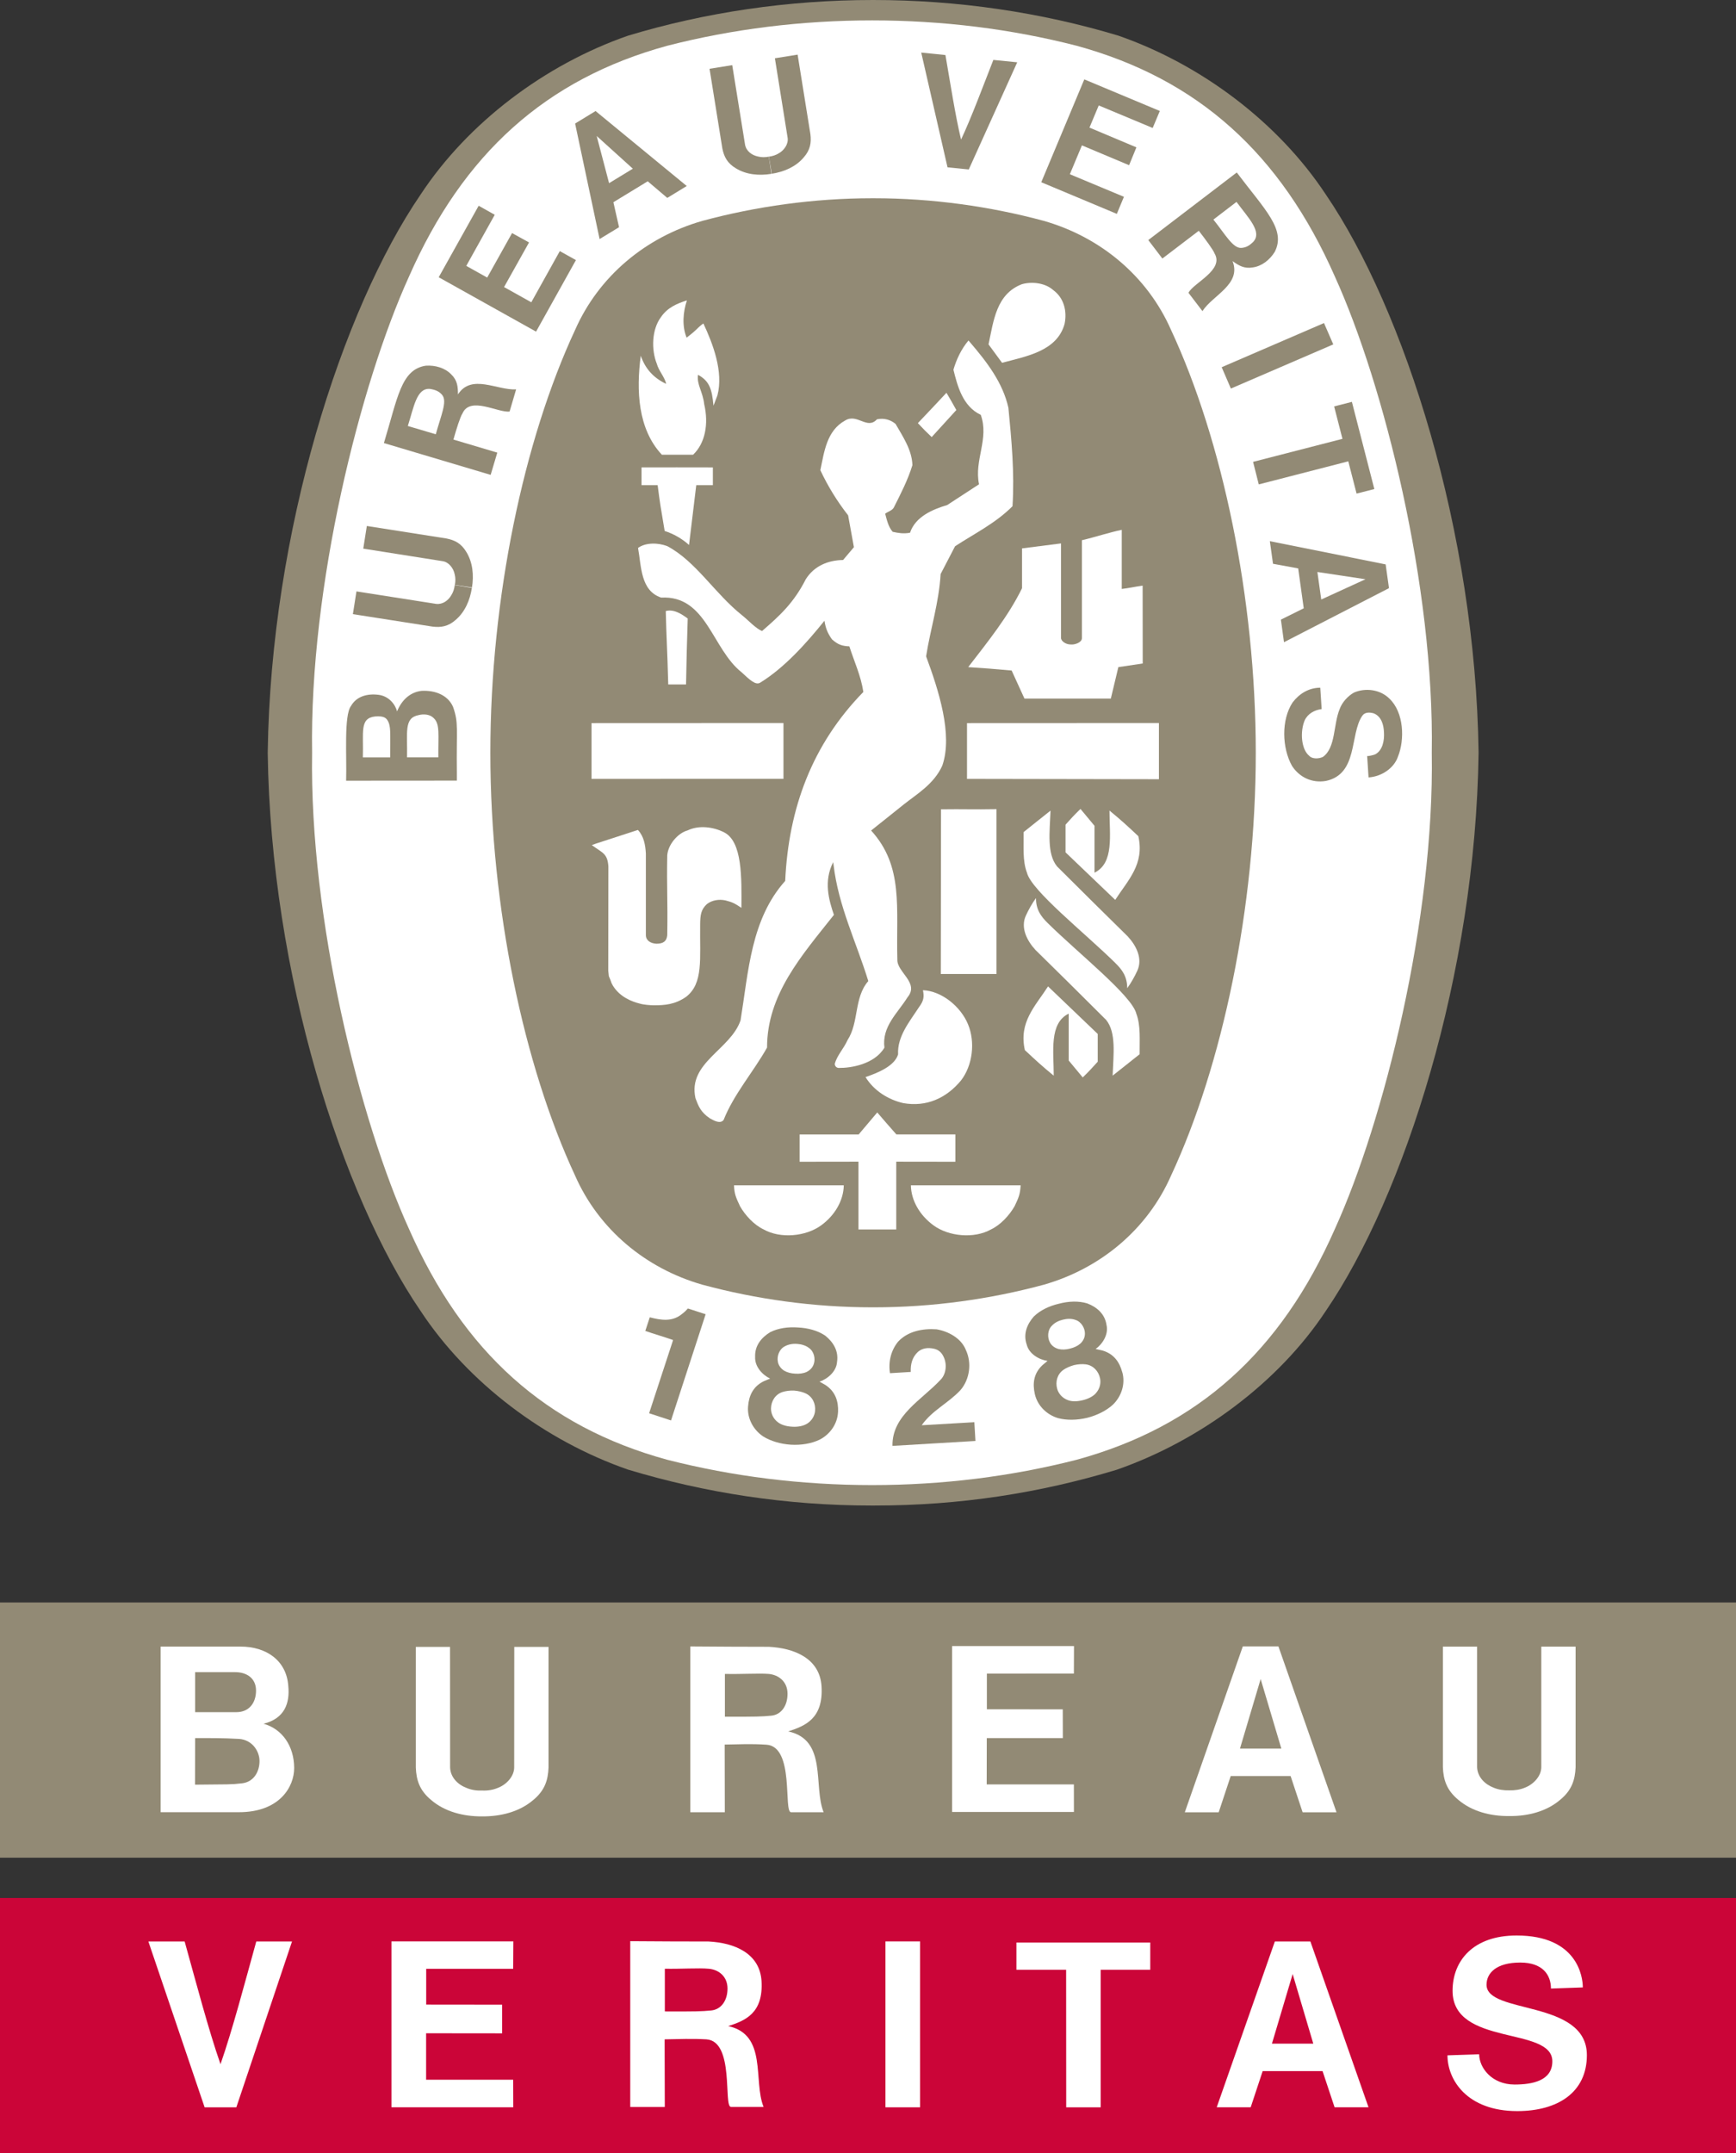 <?xml version="1.0" encoding="UTF-8"?>
<svg id="Lager_1" data-name="Lager 1" xmlns="http://www.w3.org/2000/svg" version="1.1" viewBox="0 0 423.17 524.6">
  <rect x="0" y="0" width="423.17" height="524.6" fill="#333333" stroke="none"/>
  <defs>
    <style>
      .cls-1 {
        fill: #fff;
      }

      .cls-1, .cls-2, .cls-3, .cls-4 {
        fill-rule: evenodd;
        stroke-width: 0px;
      }

      .cls-2 {
        fill: #1d1d1b;
      }

      .cls-3 {
        fill: #cb0538;
      }

      .cls-4 {
        fill: #928a75;
      }
    </style>
  </defs>
  <path class="cls-2" d="M153.05,8.7c.71-.24-.71.23,0,0h0Z"/>
  <path class="cls-2" d="M153.05,8.7c.13-.04-.12.04,0,0h0Z"/>
  <path class="cls-4" d="M212.83,366.81h.44c20.66,0,40.12-3.02,58.92-8.71,20.21-7.03,39.4-21.15,51-38.71,19.11-27.97,36.49-82.06,37.23-135.91v-.16c-.74-53.86-18.12-107.93-37.23-135.92-11.6-17.57-30.34-31.67-50.56-38.71C253.81,3.02,233.48,0,212.83,0s-40.98,3.02-59.77,8.7c-20.22,7.04-38.96,21.14-50.54,38.71-19.14,27.99-36.5,82.06-37.26,135.92v.16c.76,53.85,18.12,107.94,37.26,135.91,11.58,17.56,30.32,31.62,50.54,38.65,18.8,5.68,38.7,8.76,59.35,8.76h.43Z"/>
  <path class="cls-1" d="M349.01,183.4c.67,40.56-11.69,89.8-23.61,116.01-13.19,29.93-33.36,48.15-62.95,56.25-15.94,4.07-32.67,6.17-49.86,6.17s-34.01-2.1-49.94-6.17c-29.61-8.1-49.77-26.32-62.96-56.25-11.93-26.2-24.27-75.44-23.61-116.01-.66-40.56,11.69-89.78,23.61-116,13.18-29.93,33.35-48.15,62.96-56.25,15.93-4.09,32.75-6.18,49.94-6.18s33.92,2.09,49.86,6.18c29.6,8.1,49.76,26.32,62.95,56.25,11.92,26.22,24.28,75.44,23.61,116h0Z"/>
  <path class="cls-4" d="M213.06,48.3c14.17,0,28.32,1.99,41.37,5.51,13.89,3.97,25.3,13.54,31.03,26.59,12.46,26.73,20.65,65.21,20.65,103.01s-8.19,76.28-20.65,103.01c-5.73,13.05-17.15,22.63-31.03,26.59-13.05,3.53-27.2,5.51-41.37,5.51h-.46c-14.16,0-28.31-1.98-41.37-5.51-13.89-3.96-25.31-13.54-31.05-26.59-12.46-26.73-20.65-65.2-20.65-103.01s8.19-76.28,20.65-103.01c5.74-13.04,17.15-22.62,31.05-26.59,13.05-3.52,27.2-5.51,41.37-5.51h.46Z"/>
  <path class="cls-1" d="M233.11,99.91c-1.97-3.32-.35-.35-2.41-4.21l2.41,4.21h0Z"/>
  <polygon class="cls-1" points="190.98 176.16 190.98 189.76 144.19 189.77 144.19 176.18 190.98 176.16 190.98 176.16"/>
  <path class="cls-1" d="M180.4,293.91c-1-2.15-1.38-2.91-1.48-5.12,9.79,0,16.39,0,26.76,0-.06,3.71-2.18,7.34-5.53,9.77-3.72,2.7-9.88,3.29-13.99.99-2.36-1.11-4.48-3.42-5.77-5.65h0Z"/>
  <path class="cls-1" d="M209.27,283.03l-14.35.02v-6.65h14.39s4.53-5.36,4.53-5.36c2.22,2.57,2.36,2.76,4.66,5.35h14.38v6.66l-14.41-.02v16.52h-9.21v-16.52h0Z"/>
  <path class="cls-1" d="M210.98,262.42c2.93-.99,7.09-2.67,7.94-5.53-.22-4.42,2.82-7.99,5.1-11.51,1.14-1.54,1.29-2.46.96-4.12,4.58.18,9.22,4,10.98,8.29,1.82,4.34,1.13,10.04-1.7,13.69-3.53,4.29-8.41,6.54-14.1,5.52-3.58-.82-7.12-2.98-9.18-6.34h0Z"/>
  <path class="cls-1" d="M176.45,202.75c-2.56-1.25-6.01-1.78-8.86-.42-2.3.63-4.72,3.35-4.94,6.05-.15,8.1.14,10.6,0,19.49-.15,1.4-.89,2.06-2.64,2.06-1.48-.08-2.58-.82-2.57-2.1v-19.87c-.13-2.11-.47-4.16-1.94-5.75l-10.3,3.35-.94.34c2.62,1.93,3.81,1.99,4.04,5.19l-.03,25.42.15,1.34.37.89.29.81.36.66c1.7,2.71,4.56,3.83,6.57,4.32.89.27,2.45.39,3.33.4,2.66.01,5.19-.17,7.92-2.07,4.23-3.32,3.3-9.12,3.41-17.55.02-2.36.18-3.7,1.66-5.05,1.22-.94,2.94-1.23,4.52-.88,1.79.48,2.08.63,3.88,1.81.04-7.28.27-16.25-4.31-18.44h0Z"/>
  <path class="cls-1" d="M271.9,234.65c-7.5-7.38-20.51-17.67-21.57-22.03-1.12-2.94-.76-6.47-.82-9.88,2.16-1.71,3.96-3.19,6.57-5.24-.2,5.21-.92,10.5,1.58,13.59,6.15,6.11,11.7,11.64,17.23,17.05,2.07,2.23,3.7,5.4,2.35,8.35-.64,1.41-1.52,2.99-2.47,4.28,0-2.85-1.23-4.5-2.88-6.12h0Z"/>
  <path class="cls-1" d="M229.37,197.18c5.72-.08,7.58.07,13.54-.04v40.16h-13.58l.05-40.12h0Z"/>
  <path class="cls-1" d="M259.75,200.91c1.44-1.6,1.95-2.18,3.63-3.82l3.42,4.11v11.42c4.82-2.35,3.65-9.19,3.65-15.13,2.85,2.34,4.3,3.67,7.03,6.24,1.56,6.84-2.55,10.73-5.63,15.52l-12.11-11.58v-6.76h0Z"/>
  <path class="cls-1" d="M270.78,170.2l1.83-7.66,5.94-.89-.02-18.97c-2.3.34-3.23.59-5.09.81v-14.4c-3.11.64-6.42,1.76-9.71,2.53v23.87c-.04,1.15-1.88,1.54-2.26,1.53h-.5c-1.18,0-2.34-.81-2.34-1.62v-23l-9.5,1.21v9.71c-3.34,6.82-8.31,12.99-13.12,19.22,5.12.36,5.49.36,10.59.83l3.12,6.83h21.06Z"/>
  <path class="cls-1" d="M162.85,165.47c-.15-6.29-.42-10.4-.56-16.59,1.95-.53,3.83.7,5.35,1.82-.24,7.89-.24,7.81-.41,16.06h-4.34l-.04-1.3h0Z"/>
  <path class="cls-1" d="M162.02,129.37c-1.04-6.17-1.13-6.64-1.71-11.16h-3.93v-4.34c6.81-.02,10.58.01,17.39.01v4.33h-4.05l-1.76,14.57c-1.77-1.59-3.76-2.7-5.93-3.41h0Z"/>
  <path class="cls-1" d="M161.31,110.76c-5.82-6.24-6.24-15.59-5.12-24.07v-.03c1.08,3.15,3.08,5.4,6.2,6.87-.35-1.65-1.82-3.17-2.3-4.94-1.35-3.41-1.22-8.29,1-11.29,1.59-2.35,3.86-3.32,6.35-4.11-.94,2.83-1.23,6.22-.07,9.08,1.62-1.26,1.71-1.34,2.97-2.56.49-.45.71-.62,1.12-.9,2.31,4.94,4.94,11.75,3.42,17.53l-.96,2.5c-.36-4.08-1.02-6.03-3.77-7.52-.35,2.38,1.16,4.06,1.51,7.17,1.12,4.79.24,9.51-2.71,12.3h-7.64Z"/>
  <path class="cls-1" d="M233.11,99.91l-6,6.58c-1.62-1.53-1.76-1.71-3.37-3.4,3.09-3.23,3.39-3.58,6.97-7.39l2.41,4.21h0Z"/>
  <path class="cls-1" d="M240.97,83.9c1.22-5.7,1.87-12.27,8.14-14.66,2.36-.67,5.58-.36,7.59,1.41,2.69,1.95,3.45,5.23,2.8,8.29-1.86,6.62-9.25,7.85-15.24,9.45l-3.3-4.49h0Z"/>
  <polygon class="cls-1" points="282.5 176.16 282.5 189.85 235.72 189.77 235.72 176.18 282.5 176.16 282.5 176.16"/>
  <path class="cls-1" d="M169.52,267.53c-1.88-8.64,8.54-11.75,11-18.93,1.95-11.99,2.53-24.63,10.88-33.97.82-17.64,6.53-33.22,19.05-46.04-.59-3.95-2.23-7.41-3.41-11.11-1.65-.07-2.75-.36-4.24-1.71-1.08-1.53-1.53-2.66-1.83-4.53-4.35,5.42-9.76,11.47-15.7,15.11-1.1.62-2.49-.68-4.47-2.53-7.3-5.75-8.52-18.8-19.64-18.22-5.05-1.69-4.81-7.64-5.63-12.1,1.88-1.36,4.91-1.3,7.16-.42,6.95,3.7,11.56,11.53,18.12,16.76,1.76,1.4,3.33,3.24,4.95,3.9,4.29-3.7,7.75-6.87,10.65-12.6,2.03-3.23,5.39-4.64,9.1-4.7l2.64-3.12-1.41-7.76c-2.71-3.47-4.94-7.1-6.77-11,.94-4.46,1.53-9.64,6.05-12.11,2.94-1.82,5.35,2.35,7.75-.29,1.78-.37,3.3.12,4.53,1.12,1.83,3.18,4,6.35,4.11,10.06-1.11,3.59-2.83,6.94-4.52,10.29-.39.76-1.41.99-2.12,1.53.41,1.53.78,3.23,1.83,4.41,1.36.3,2.62.52,4.23.23,1.3-3.93,5.53-5.7,9.06-6.75l7.76-5.06c-1.24-5.88,2.53-11.05.42-16.92-4.42-2.07-5.69-7.09-6.66-10.99.71-2.47,1.92-5.05,3.67-7.12l.26.3c4.24,4.93,8.12,9.99,9.47,16.1.76,7.81,1.52,15.81,1,23.98-4.18,4.18-9.23,6.63-14,9.75l-3.52,6.77c-.41,6.99-2.47,13.28-3.54,20.05,3.01,8.16,6.58,19.04,3.95,26.62-2.02,4.51-6.26,6.97-9.4,9.47l-7.95,6.35c7.98,8.78,6.05,18.74,6.39,31.48-.08,3.06,5.42,5.63,2.49,9.14-2.46,3.93-6.29,7.11-5.64,12.28-2.43,4.09-8.27,4.98-11.04,4.94-.59.04-1.06-.41-1.06-1,.58-2.12,2.23-3.76,3.1-5.76,2.84-4.35,1.54-10.35,5.07-14.4-2.9-9.46-7.29-18.23-8.47-28.34l-.09-.63c-2.36,4.63-1.07,9.19.18,12.84-7.82,9.88-16.3,19.35-16.3,32.34-3.35,5.94-8.11,11.36-10.59,17.63-.84,1.05-2.39.13-3.34-.39-2.23-1.5-2.77-2.92-3.54-4.95h0Z"/>
  <path class="cls-1" d="M255.42,224.93c7.5,7.38,20.51,17.68,21.57,22.04,1.11,2.94.77,6.47.81,9.88-2.17,1.7-3.96,3.18-6.58,5.22.19-5.19.92-10.48-1.59-13.58-6.13-6.11-11.69-11.63-17.22-17.04-2.05-2.22-3.7-5.41-2.35-8.35.64-1.41,1.53-3,2.47-4.29,0,2.87,1.25,4.5,2.89,6.12h0Z"/>
  <path class="cls-1" d="M267.57,258.69c-1.43,1.58-1.96,2.18-3.64,3.82l-3.42-4.12v-11.43c-4.81,2.36-3.65,9.19-3.65,15.12-2.85-2.33-4.28-3.65-7.04-6.23-1.54-6.84,2.57-10.72,5.65-15.52l12.11,11.58v6.77h0Z"/>
  <path class="cls-1" d="M247.31,293.91c1.01-2.15,1.36-2.91,1.48-5.12-9.81,0-16.38,0-26.75,0,.06,3.71,2.18,7.34,5.53,9.77,3.69,2.7,9.88,3.29,13.98.99,2.36-1.11,4.47-3.42,5.76-5.65h0Z"/>
  <path class="cls-4" d="M217.55,352.27c-.13-7.42,7.14-11.18,11.71-16.09,1.24-1.2,1.69-3.54.81-5.49-.54-1.23-1.34-1.83-2.34-2.07-1.6-.37-2.96-.13-3.98.76-1.41,1.32-1.82,3.03-1.74,4.88l-5.07.31c-.43-2.81.25-5.54,1.97-7.67,2.36-2.54,5.92-3.26,9.39-3.02,2.79.46,6,2.13,7.14,5.03,1.48,3.14.97,7.17-1.35,9.82-3,3.19-6.92,4.93-9.41,8.52l12.83-.74c.1,1.59.19,3.12.27,4.57l-20.25,1.2h0Z"/>
  <path class="cls-4" d="M172.01,320.19l-.08.25-8.36,25.64-5.34-1.75,5.75-17.55.08-.3c-2.11-.74-4.68-1.48-6.76-2.21l1.09-3.32c2.7.7,5.47,1.16,7.83-.79.85-.66,1-.85,1.46-1.36l4.34,1.41h0Z"/>
  <path class="cls-4" d="M273.58,334.39c-.67-2.53-2.07-4.55-4.88-5.36l-1.63-.36c1.67-1.18,3.21-3.56,2.65-5.87-.39-2.64-2.3-4.33-4.7-5.24-2.1-.64-4.56-.54-6.89.08-2.35.54-4.57,1.59-6.14,3.13-1.69,1.93-2.6,4.3-1.72,6.82.58,2.32,3.06,3.7,5.08,3.98l-1.27,1.06c-2.13,2.03-2.41,4.47-1.83,7.02.64,2.84,2.91,5.05,5.68,5.87,2.1.55,4.61.51,7.07-.08,2.43-.61,4.7-1.75,6.29-3.21,2.08-2.02,3.06-5.02,2.3-7.84h0ZM255.94,327.08c-.64-1.12-.66-2.99.5-4.11.64-.7,1.62-1.2,2.65-1.44,1.02-.27,2.12-.29,3.02.04,1.53.45,2.39,2.12,2.35,3.4-.01.99-.47,1.78-1.1,2.38-.66.58-1.58,1.01-2.55,1.23-.95.26-1.95.3-2.79.09-.85-.24-1.62-.73-2.09-1.59h0ZM267.15,339.43c-.69.79-1.9,1.41-3.22,1.72-1.32.33-2.68.37-3.65-.03-1.32-.5-2.23-1.53-2.57-2.71-.5-1.74,0-3.6,1.51-4.66.64-.45,1.58-.87,2.58-1.15,1.03-.24,2.07-.29,2.84-.19,1.83.23,3.14,1.64,3.51,3.41.25,1.2-.06,2.54-1,3.6h0Z"/>
  <path class="cls-4" d="M204.29,344.03c.1-2.6-.63-4.97-3.07-6.58l-1.45-.82c1.93-.64,4.12-2.45,4.27-4.82.41-2.65-.91-4.82-2.91-6.41-1.82-1.23-4.19-1.85-6.61-1.97-2.39-.18-4.84.16-6.79,1.15-2.19,1.34-3.77,3.34-3.66,6-.13,2.39,1.81,4.44,3.66,5.3l-1.54.64c-2.65,1.3-3.64,3.55-3.84,6.15-.24,2.9,1.27,5.69,3.67,7.3,1.82,1.14,4.26,1.86,6.76,2.02,2.51.15,5.01-.27,6.96-1.2,2.58-1.29,4.41-3.87,4.54-6.78h0ZM189.62,331.79c-.28-1.25.27-3.06,1.69-3.77.83-.47,1.91-.67,2.97-.59,1.05.06,2.11.38,2.86.95,1.33.87,1.66,2.73,1.23,3.94-.31.96-.97,1.55-1.76,1.95-.8.36-1.79.49-2.78.41-.99-.04-1.95-.29-2.71-.74-.73-.48-1.32-1.18-1.51-2.15h0ZM196.64,346.92c-.89.54-2.23.78-3.58.68-1.34-.06-2.66-.45-3.46-1.1-1.13-.86-1.68-2.13-1.66-3.37.04-1.8,1.08-3.43,2.84-3.99.74-.23,1.77-.38,2.81-.33,1.04.08,2.07.34,2.77.67,1.67.76,2.51,2.5,2.32,4.32-.12,1.2-.83,2.41-2.03,3.13h0Z"/>
  <polygon class="cls-4" points="325 83.91 300.04 94.67 297.8 89.47 322.74 78.71 325 83.91 325 83.91"/>
  <path class="cls-4" d="M230.97,40.77l-6.41-27.96,5.9.6c1.2,6.92,2.41,14.77,3.81,20.6,2.55-5.43,5.31-12.88,7.87-19.41l5.82.58-11.81,26.11-5.18-.52h0Z"/>
  <polygon class="cls-4" points="124.82 56.79 118.76 67.63 113.66 64.78 120.6 52.33 116.68 50.13 106.94 67.55 130.67 80.8 140.39 63.37 136.46 61.18 129.51 73.65 122.87 69.94 128.96 59.07 124.82 56.79 124.82 56.79"/>
  <path class="cls-4" d="M110.44,172.23c-1.28-2.92-4.42-4.08-7.67-3.91-2.75.31-4.82,2.18-5.98,5-.43-1.66-1.97-3.74-4.56-4.04-2.74-.34-5.34.4-6.66,2.71-1.78,2.3-1.01,12.39-1.2,18.22l26.99-.02v-1.97c-.13-10.73.48-12.02-.92-15.98h0ZM95.12,184.54h-6.67c.19-6.23-.84-9.55,2.99-9.98,2.25-.16,2.88.34,3.38,1.7.43,1.41.3,2.87.3,8.28h0ZM106.84,184.52h-7.56s-.06.01-.06.01c.13-6.05-.81-9.59,2.79-10.29,1.25-.34,2.82-.22,3.73.74,1.54,1.47,1.06,3.95,1.11,9.54h0Z"/>
  <polygon class="cls-4" points="325.21 99.02 329.54 97.91 335.01 119.15 330.68 120.26 328.66 112.4 306.84 118.02 305.45 112.53 327.24 106.92 325.21 99.02 325.21 99.02"/>
  <path class="cls-4" d="M188.05,42.35c-3.02.5-6.12.21-8.64-1.32-2.15-1.27-2.93-2.88-3.33-4.86l-3.12-19.41,5.53-.89,3.13,19.41c.31,1.6,1.72,2.57,3.19,2.86.81.21,1.71.2,2.6.03l.63,4.18h0Z"/>
  <path class="cls-4" d="M188.12,42.33c3.02-.46,5.88-1.71,7.78-3.96,1.65-1.86,1.89-3.63,1.65-5.65l-3.12-19.41-5.54.89,3.11,19.41c.21,1.47-.83,2.98-2.13,3.72-.71.46-1.57.73-2.45.84l.7,4.16h0Z"/>
  <path class="cls-4" d="M337.76,137.51l-28.22-5.66.77,5.51,6.14,1.13,1.35,9.72-5.57,2.76.76,5.5,25.59-13.17-.81-5.79h0ZM322.07,146.07l-.94-6.71,11.72,1.77h.05-.02s.04,0,.04,0h-.07l-10.77,4.93h0Z"/>
  <path class="cls-4" d="M333.67,184.18l.51-.09.64-.16.43-.15c1.79-.98,2.23-3.37,2.11-5.31-.06-1.96-.68-3.96-2.51-4.67-.95-.27-2.17-.35-2.81.64-3.06,4.53-.94,14.15-8.84,15.83-3.44.58-6.47-.92-8.26-3.67-2.45-4.37-2.65-11.22.15-15.46,1.69-2.2,3.99-3.56,6.74-3.59l.34,5.21c-1.7.22-3.37,1.09-4.14,2.75-1.15,2.72-.87,7.06,1.13,8.66.73.81,2.41.72,3.34.23,3.13-2.26,2.49-7.87,4.06-11.64.55-1.59,2.02-3.23,3.51-4.03,2.77-1.19,6.35-.76,8.59,1.46,3.61,3.4,3.77,10.08,2.11,14.15-.94,2.81-4,4.88-7.17,5.07l-.34-5.21h.39Z"/>
  <path class="cls-4" d="M115.03,143.21c-.46,3.02-1.69,5.88-3.93,7.8-1.86,1.66-3.64,1.9-5.65,1.66l-19.43-3.04.87-5.54,19.41,3.04c1.62.19,2.98-.83,3.72-2.13.46-.72.73-1.58.83-2.46l4.16.69h0Z"/>
  <path class="cls-4" d="M115.05,143.15c.49-3.02.18-6.13-1.36-8.64-1.25-2.14-2.88-2.92-4.86-3.31l-19.41-3.05-.87,5.52,19.43,3.07c1.44.25,2.57,1.72,2.85,3.17.22.82.22,1.72.05,2.6l4.18.62h0Z"/>
  <path class="cls-4" d="M145.17,27.06l-4.98,3.04,5.97,28.14,4.74-2.88-1.38-6.09,8.37-5.1,4.77,4.05,4.74-2.9-22.23-18.27h0ZM148.47,44.63l-3.01-11.46-.02-.05.02.02v-.03s.02.05.02.05l8.78,7.94-5.79,3.53h0Z"/>
  <polygon class="cls-4" points="277.01 35.9 265.57 31.09 267.83 25.69 280.98 31.18 282.72 27.04 264.31 19.34 253.82 44.4 272.24 52.11 273.97 47.95 260.79 42.45 263.73 35.42 275.23 40.25 277.01 35.9 277.01 35.9"/>
  <path class="cls-4" d="M111.63,96.1c0-1.87-.12-3.43-1.66-4.91-1.5-1.55-3.88-2.25-6.19-2.09-6.05.93-6.85,7.87-10.2,18.85l26.02,7.75,1.62-5.42-10.28-3.06-.41-.13c.7-2.5,1.7-5.67,2.2-6.35,1.86-4.31,8.76-.08,11.49-.48l1.59-5.39c-4.65.26-10.88-3.89-14.18,1.23h0ZM106.23,105.81l-6.82-2.02c1.49-4.65,2.14-9.33,5.42-9.03,1.32.22,2.22.57,2.98,1.5,1.27,1.59-.36,5.06-1.58,9.55h0Z"/>
  <path class="cls-4" d="M301.48,42.02l-21.57,16.47,3.43,4.5,8.52-6.49.36-.27c1.59,2.04,3.57,4.72,3.84,5.52,2.39,4.05-5.11,7.14-6.36,9.59l3.41,4.46c2.52-3.91,9.55-6.51,7.34-12.18,1.52,1.08,2.84,1.91,4.96,1.53,2.13-.29,4.09-1.79,5.32-3.78,2.8-5.44-2.32-10.17-9.25-19.34h0ZM305.54,58.88c-.95.93-1.76,1.46-2.99,1.52-2.03.1-3.86-3.27-6.77-6.9l5.63-4.31c2.89,3.93,6.28,7.22,4.13,9.69h0Z"/>
  <polygon class="cls-4" points="0 452.61 423.17 452.61 423.17 390.43 0 390.43 0 452.61 0 452.61"/>
  <polygon class="cls-3" points="0 524.6 423.17 524.6 423.17 462.43 0 462.43 0 524.6 0 524.6"/>
  <path class="cls-1" d="M117.54,436.25c1.33.06,2.65-.15,3.8-.64,2.09-.78,3.97-2.78,4-4.96l.02-29.39h8.35v29.39c-.12,3.02-.87,5.56-3.74,7.92-3.32,2.84-7.84,4-12.38,3.98h-.11c-4.55.02-9.05-1.14-12.37-3.98-2.86-2.36-3.63-4.9-3.75-7.92v-29.39h8.34l.02,29.39c.09,2.41,1.91,4.18,4,4.96,1.15.5,2.49.7,3.82.64h0Z"/>
  <polygon class="cls-1" points="259.06 416.47 240.56 416.45 240.56 407.77 261.77 407.75 261.8 401.05 232.09 401.05 232.09 441.47 261.78 441.47 261.77 434.76 240.52 434.76 240.54 423.47 259.08 423.47 259.06 416.47 259.06 416.47"/>
  <path class="cls-1" d="M367.91,436.2c1.31.04,2.65-.16,3.8-.65,2.08-.79,3.97-2.78,4-4.97v-29.39h8.36v29.39c-.13,3.02-.89,5.57-3.75,7.92-3.33,2.85-7.83,4-12.38,3.97h-.1c-4.55.03-9.05-1.13-12.38-3.97-2.85-2.36-3.62-4.91-3.74-7.92v-29.39h8.34v29.39c.1,2.41,1.94,4.18,4.02,4.97,1.15.49,2.48.69,3.82.65h0Z"/>
  <path class="cls-1" d="M39.16,401.18c8.1,0,12.82,0,19.5,0,6.24,0,11.15,3.37,11.61,9.53.43,4.3-.91,7.99-6.02,9.27,4.52,1.25,7.43,5.4,7.46,10.76.02,4.58-3.54,10.79-13.46,10.79h-19.09v-40.35h0Z"/>
  <path class="cls-4" d="M47.57,423.47c2.99,0,6.69-.03,10.68.2,3.13.2,5.01,2.88,5.01,5.41s-1.37,5.07-4.24,5.41c-2.87.34-3.16.23-11.48.33l.03-11.28v-.07h0Z"/>
  <path class="cls-4" d="M47.56,407.41h9.8c2.67,0,5.05,1.39,5.05,4.49s-1.79,5.25-4.75,5.25h-10.09v-9.75h0Z"/>
  <path class="cls-1" d="M311.64,401.13h-8.69l-14.14,40.42h8.26l2.93-8.83h14.6l2.93,8.83h8.26l-14.16-40.42h0ZM302.26,426.02l5.03-16.9v-.08.04s.02-.04.02-.04v.08l5.03,16.9h-10.09Z"/>
  <path class="cls-1" d="M192.14,421.84c4.16-1.34,8.59-3.14,8.12-10.98-.42-6.8-6.64-9.32-12.87-9.63-6.94,0-11.38-.04-19.12-.09v40.4h8.41l-.03-16.49c3.86-.06,6.3-.22,10.17.03,6.92.43,4.1,16.45,6.01,16.46h7.94c-2.58-6.38.99-17.64-8.64-19.7h0ZM188.04,418.01c-2.41.23-3.6.27-11.34.25v-10.42c3.96.09,8.3-.19,10.67,0,2.39.21,4.58,1.83,4.6,4.8.02,2.96-1.55,5.14-3.94,5.37h0Z"/>
  <path class="cls-1" d="M49.88,513.43l-13.71-40.4h8.84c2.81,10.06,5.8,21.49,8.74,29.9,2.93-8.41,5.93-19.85,8.72-29.9h8.71s-13.57,40.4-13.57,40.4h-7.73Z"/>
  <polygon class="cls-1" points="122.4 488.43 103.89 488.41 103.89 479.68 125.09 479.68 125.13 473 95.42 473 95.42 513.42 125.11 513.42 125.09 506.71 103.87 506.71 103.87 495.39 122.4 495.41 122.4 488.43 122.4 488.43"/>
  <polygon class="cls-1" points="215.84 473.01 224.28 473.01 224.28 513.43 215.84 513.43 215.84 473.01 215.84 473.01"/>
  <polygon class="cls-1" points="247.76 479.92 247.76 473.29 280.39 473.29 280.39 479.92 268.31 479.92 268.31 513.43 259.9 513.43 259.88 479.92 247.76 479.92 247.76 479.92"/>
  <path class="cls-1" d="M319.43,473.02h-8.67l-14.17,40.4h8.28l2.92-8.81h14.6l2.93,8.81h8.27l-14.17-40.4h0ZM310.05,497.92l5.04-16.92v-.07l.02.04v-.04s0,.07,0,.07l5.02,16.92h-10.09Z"/>
  <path class="cls-1" d="M177.5,493.65c4.17-1.34,8.6-3.14,8.13-10.99-.43-6.79-6.64-9.31-12.88-9.63-6.95,0-11.38-.03-19.12-.08v40.39h8.42l-.04-16.47c3.86-.05,6.29-.21,10.17,0,6.93.43,4.11,16.46,6,16.46h7.95c-2.58-6.38.99-17.63-8.64-19.69h0ZM173.39,489.83c-2.4.23-3.6.27-11.33.24v-10.4c3.96.07,8.29-.22,10.68,0,2.39.19,4.58,1.82,4.6,4.79.01,2.96-1.55,5.13-3.95,5.37h0Z"/>
  <path class="cls-1" d="M352.84,500.79c0,5.89,4.71,13.56,17.01,13.56,9.92,0,16.97-4.59,16.97-13.63,0-13.6-24.46-9.89-24.46-17.14,0-2.82,2.32-5.42,8.23-5.42,5.47,0,7.47,3.03,7.47,6.33l7.77-.27c0-2.58-1.31-12.65-16.14-12.65-10.66,0-15.61,6.22-15.61,13.47,0,13.62,24.32,8.59,24.32,17.18,0,4.74-4.86,5.66-9.2,5.66-5.62,0-8.64-4.17-8.64-7.38l-7.74.27h0Z"/>
</svg>